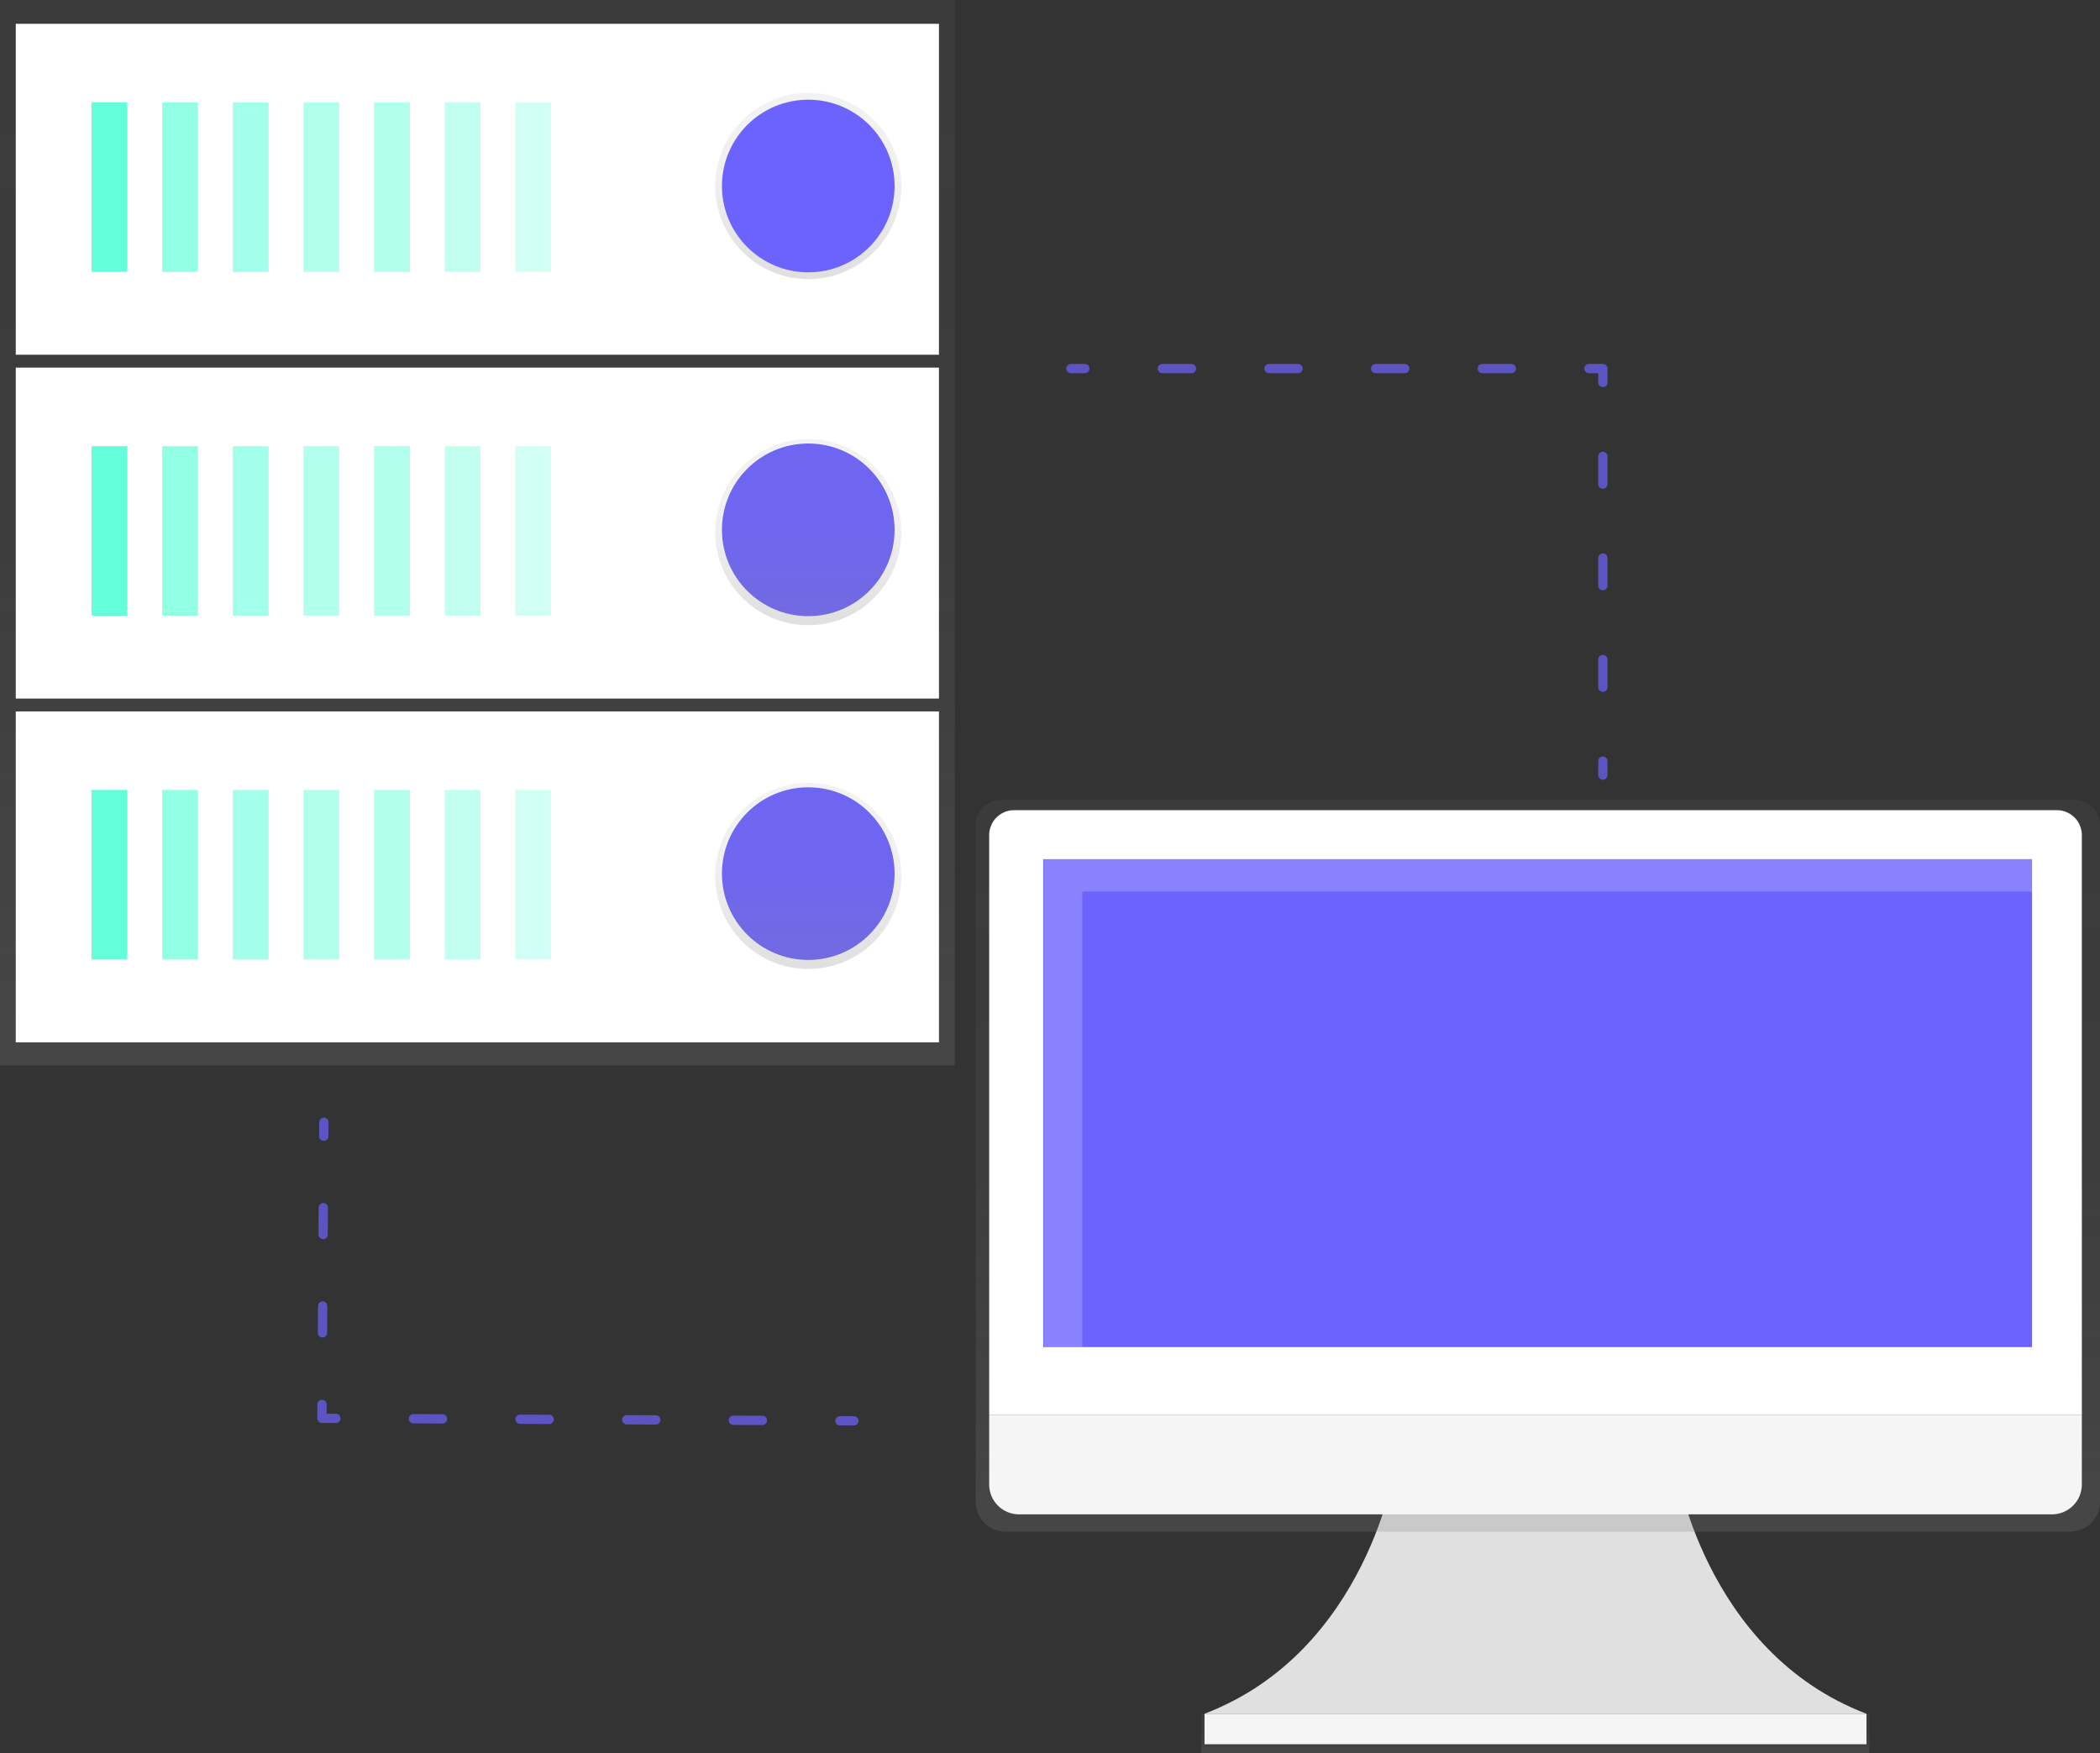 <svg xmlns:xlink="http://www.w3.org/1999/xlink" id="d208afe9-d246-44b1-9723-4e792280c828" data-name="Layer 1"
     xmlns="http://www.w3.org/2000/svg" width="904" height="754.77" viewBox="0 0 904 754.77">
    <rect x="0" y="0" width="904" height="754.77" fill="#333333" stroke="none"/>
    <defs>
        <linearGradient id="d0586609-2d1f-4894-831f-bc1bf1cfe805" x1="205.5" y1="458.72" x2="205.5"
                        gradientUnits="userSpaceOnUse">
            <stop offset="0" stop-color="gray" stop-opacity="0.25"/>
            <stop offset="0.54" stop-color="gray" stop-opacity="0.12"/>
            <stop offset="1" stop-color="gray" stop-opacity="0.1"/>
        </linearGradient>
        <linearGradient id="dc1a1433-8955-4fce-8d84-3a5c46e8d5cb" x1="347.94" y1="120.14" x2="347.94" y2="40.02"
                        xlink:href="#d0586609-2d1f-4894-831f-bc1bf1cfe805"/>
        <linearGradient id="6583b9bd-7f21-4a55-b428-c52c7257def0" x1="347.94" y1="269.14" x2="347.94" y2="189.02"
                        xlink:href="#d0586609-2d1f-4894-831f-bc1bf1cfe805"/>
        <linearGradient id="d5bb9150-ad00-4040-8c31-39c92932ad3e" x1="347.94" y1="417.14" x2="347.94" y2="337.02"
                        xlink:href="#d0586609-2d1f-4894-831f-bc1bf1cfe805"/>
        <linearGradient id="43ab44a3-beba-4304-ae82-955b08a7fed3" x1="660.91" y1="754.77" x2="660.91" y2="737.77"
                        xlink:href="#d0586609-2d1f-4894-831f-bc1bf1cfe805"/>
        <linearGradient id="e180fe82-c096-4b7f-a7fc-e0d67eafb4b3" x1="810" y1="732" x2="810" y2="417"
                        xlink:href="#d0586609-2d1f-4894-831f-bc1bf1cfe805"/>
    </defs>
    <title>server</title>
    <rect width="411" height="458.72" fill="url(#d0586609-2d1f-4894-831f-bc1bf1cfe805)"/>
    <rect x="6.79" y="306.27" width="397.41" height="142.46" fill="#fff"/>
    <rect x="39.41" y="340.06" width="15.4" height="73" fill="#64ffda"/>
    <g opacity="0.7">
        <rect x="69.81" y="340.06" width="15.4" height="73" fill="#64ffda"/>
    </g>
    <g opacity="0.6">
        <rect x="100.22" y="340.06" width="15.4" height="73" fill="#64ffda"/>
    </g>
    <g opacity="0.5">
        <rect x="130.62" y="340.06" width="15.4" height="73" fill="#64ffda"/>
    </g>
    <g opacity="0.5">
        <rect x="161.02" y="340.06" width="15.4" height="73" fill="#64ffda"/>
    </g>
    <g opacity="0.4">
        <rect x="191.42" y="340.06" width="15.4" height="73" fill="#64ffda"/>
    </g>
    <g opacity="0.3">
        <rect x="221.83" y="340.06" width="15.4" height="73" fill="#64ffda"/>
    </g>
    <circle cx="347.94" cy="376.09" r="37.16" fill="#6c63ff"/>
    <rect x="6.79" y="158.26" width="397.41" height="142.46" fill="#fff"/>
    <rect x="39.41" y="192.05" width="15.4" height="73" fill="#64ffda"/>
    <g opacity="0.7">
        <rect x="69.81" y="192.05" width="15.4" height="73" fill="#64ffda"/>
    </g>
    <g opacity="0.6">
        <rect x="100.22" y="192.05" width="15.4" height="73" fill="#64ffda"/>
    </g>
    <g opacity="0.5">
        <rect x="130.62" y="192.05" width="15.4" height="73" fill="#64ffda"/>
    </g>
    <g opacity="0.5">
        <rect x="161.02" y="192.05" width="15.4" height="73" fill="#64ffda"/>
    </g>
    <g opacity="0.4">
        <rect x="191.42" y="192.05" width="15.4" height="73" fill="#64ffda"/>
    </g>
    <g opacity="0.3">
        <rect x="221.83" y="192.05" width="15.4" height="73" fill="#64ffda"/>
    </g>
    <circle cx="347.94" cy="228.09" r="37.16" fill="#6c63ff"/>
    <rect x="6.79" y="10.25" width="397.41" height="142.46" fill="#fff"/>
    <rect x="39.41" y="44.05" width="15.4" height="73" fill="#64ffda"/>
    <g opacity="0.7">
        <rect x="69.81" y="44.05" width="15.4" height="73" fill="#64ffda"/>
    </g>
    <g opacity="0.6">
        <rect x="100.22" y="44.05" width="15.4" height="73" fill="#64ffda"/>
    </g>
    <g opacity="0.5">
        <rect x="130.62" y="44.05" width="15.4" height="73" fill="#64ffda"/>
    </g>
    <g opacity="0.5">
        <rect x="161.02" y="44.05" width="15.4" height="73" fill="#64ffda"/>
    </g>
    <g opacity="0.4">
        <rect x="191.42" y="44.05" width="15.4" height="73" fill="#64ffda"/>
    </g>
    <g opacity="0.3">
        <rect x="221.83" y="44.05" width="15.4" height="73" fill="#64ffda"/>
    </g>
    <circle cx="347.94" cy="80.08" r="40.06" fill="url(#dc1a1433-8955-4fce-8d84-3a5c46e8d5cb)"/>
    <circle cx="347.94" cy="229.08" r="40.06" fill="url(#6583b9bd-7f21-4a55-b428-c52c7257def0)"/>
    <circle cx="347.94" cy="377.08" r="40.06" fill="url(#d5bb9150-ad00-4040-8c31-39c92932ad3e)"/>
    <circle cx="347.94" cy="80.08" r="37.16" fill="#6c63ff"/>
    <g opacity="0.7">
        <line x1="461" y1="158.67" x2="467" y2="158.67" fill="none" stroke="#6c63ff" stroke-linecap="round"
              stroke-linejoin="round" stroke-width="4"/>
        <line x1="500.38" y1="158.67" x2="667.31" y2="158.67" fill="none" stroke="#6c63ff" stroke-linecap="round"
              stroke-linejoin="round" stroke-width="4" stroke-dasharray="12.52 33.38"/>
        <polyline points="684 158.67 690 158.67 690 164.67" fill="none" stroke="#6c63ff" stroke-linecap="round"
                  stroke-linejoin="round" stroke-width="4"/>
        <line x1="690" y1="196.48" x2="690" y2="311.77" fill="none" stroke="#6c63ff" stroke-linecap="round"
              stroke-linejoin="round" stroke-width="4" stroke-dasharray="11.93 31.8"/>
        <line x1="690" y1="327.67" x2="690" y2="333.67" fill="none" stroke="#6c63ff" stroke-linecap="round"
              stroke-linejoin="round" stroke-width="4"/>
    </g>
    <g opacity="0.7">
        <line x1="367.58" y1="611.67" x2="361.58" y2="611.64" fill="none" stroke="#6c63ff" stroke-linecap="round"
              stroke-linejoin="round" stroke-width="4"/>
        <line x1="328.2" y1="611.48" x2="161.28" y2="610.68" fill="none" stroke="#6c63ff" stroke-linecap="round"
              stroke-linejoin="round" stroke-width="4" stroke-dasharray="12.52 33.38"/>
        <polyline points="144.58 610.61 138.58 610.58 138.62 604.58" fill="none" stroke="#6c63ff" stroke-linecap="round"
                  stroke-linejoin="round" stroke-width="4"/>
        <line x1="138.82" y1="573.79" x2="139.28" y2="504.52" fill="none" stroke="#6c63ff" stroke-linecap="round"
              stroke-linejoin="round" stroke-width="4" stroke-dasharray="11.55 30.79"/>
        <line x1="139.38" y1="489.12" x2="139.42" y2="483.12" fill="none" stroke="#6c63ff" stroke-linecap="round"
              stroke-linejoin="round" stroke-width="4"/>
    </g>
    <path d="M869.21,703.08s11.92,80.48,82.27,107.31h-285c70.35-26.83,82.27-107.31,82.27-107.31Z"
          transform="translate(-148 -72.62)" fill="#e0e0e0"/>
    <rect x="517.09" y="737.77" width="287.65" height="17" fill="url(#43ab44a3-beba-4304-ae82-955b08a7fed3)"/>
    <rect x="518.52" y="737.77" width="284.96" height="13.12" fill="#f5f5f5"/>
    <path d="M1041.25,417H578.75A10.75,10.75,0,0,0,568,427.75V719.14A12.86,12.86,0,0,0,580.86,732h458.28A12.86,12.86,0,0,0,1052,719.14V427.75A10.75,10.75,0,0,0,1041.25,417Z"
          transform="translate(-148 -72.62)" fill="url(#e180fe82-c096-4b7f-a7fc-e0d67eafb4b3)"/>
    <path d="M436.57,348.78H885.43a10.75,10.75,0,0,1,10.75,10.75V609a0,0,0,0,1,0,0H425.82a0,0,0,0,1,0,0V359.54A10.75,10.75,0,0,1,436.57,348.78Z"
          fill="#fff"/>
    <path d="M1031.32,724.54H586.68a12.86,12.86,0,0,1-12.86-12.86V681.62h470.36v30.06A12.86,12.86,0,0,1,1031.32,724.54Z"
          transform="translate(-148 -72.62)" fill="#f5f5f5"/>
    <rect x="449.07" y="369.86" width="425.65" height="210.06" fill="#6c63ff"/>
    <polygon points="465.91 383.8 874.99 383.8 874.99 369.79 449.34 369.79 449.34 579.85 465.91 579.85 465.91 383.8"
             fill="#fff" opacity="0.2"/>
</svg>